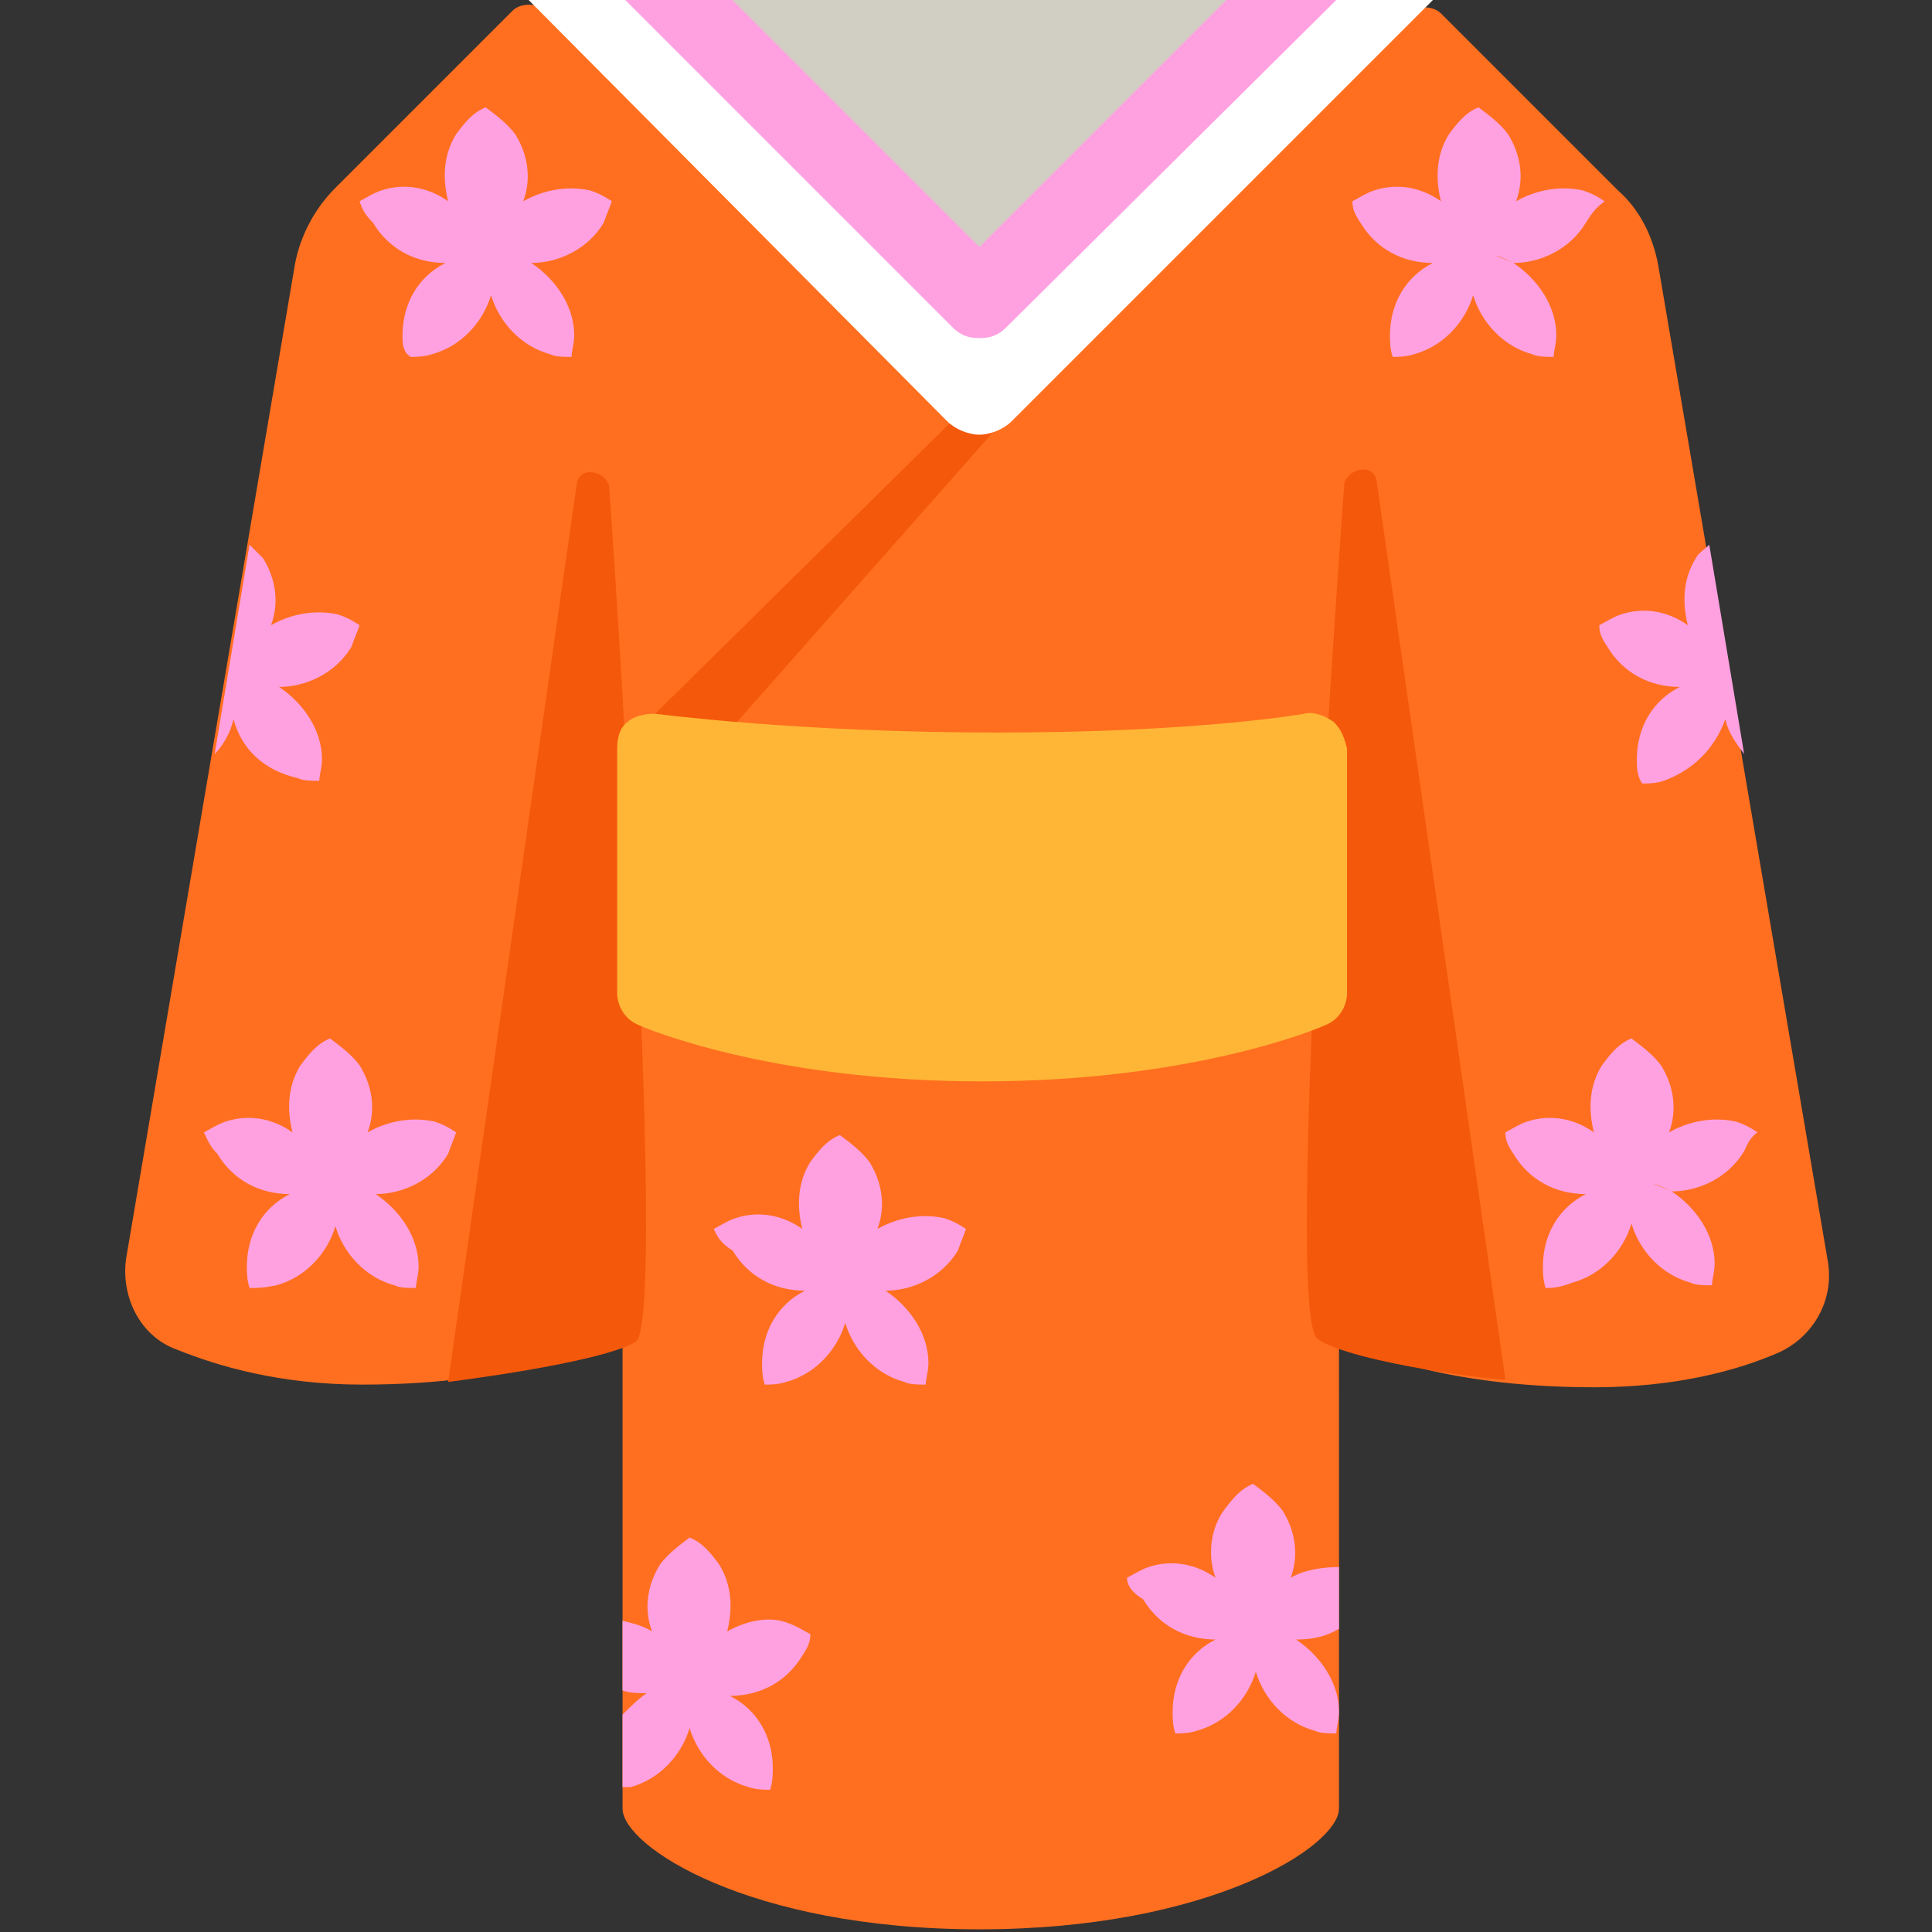 <?xml version="1.0" encoding="utf-8"?>
<!-- Generator: Adobe Illustrator 18.1.0, SVG Export Plug-In . SVG Version: 6.00 Build 0)  -->
<!DOCTYPE svg PUBLIC "-//W3C//DTD SVG 1.0//EN" "http://www.w3.org/TR/2001/REC-SVG-20010904/DTD/svg10.dtd">
<svg version="1.0" id="Layer_1" xmlns="http://www.w3.org/2000/svg" xmlns:xlink="http://www.w3.org/1999/xlink" x="0px" y="0px"
	 width="72px" height="72px" viewBox="0 0 72 72" enable-background="new 0 0 72 72" xml:space="preserve">
<rect x="0" y="0" width="72" height="72" fill="#333333" stroke="none"/>
<path fill="#FF6F1F" d="M68.1,46.9L61.8,9.9c-0.2-1.1-0.7-2.1-1.5-2.8l-6.6-6.6c-0.3-0.3-0.9-0.3-1.2,0L37.3,14.3
	c-0.3,0.3-0.6,0.6-0.9,1c-0.2-0.4-0.5-0.7-0.9-1L20.3,0.4c-0.3-0.3-0.9-0.3-1.2,0l-6.6,6.6c-0.8,0.8-1.3,1.8-1.5,2.8L4.7,46.9
	c-0.2,1.4,0.5,2.9,1.9,3.4c1.5,0.6,3.8,1.3,6.9,1.3c5.9,0,8.8-1.5,8.8-1.5c0.3,0,0.6,0,0.9-0.1v17.4c0,1.4,4.7,4.5,13.3,4.5
	s13.4-3.1,13.4-4.5V50.1c0.2,0,0.4,0.1,0.7,0.1c0,0,2.9,1.5,8.8,1.5c3,0,5.3-0.6,6.9-1.3C67.6,49.8,68.4,48.4,68.1,46.9z"/>
<path fill="#F4580B" d="M49.1,49.9c-1.3-0.9,1-31.9,1-31.9c0.2-0.6,1.1-0.7,1.2-0.1l4.8,33.5C56.1,51.5,50.4,50.8,49.1,49.9z
	 M45.5,6.5l-0.4-0.3L23.3,27.7c-0.3-5.4-0.6-9.6-0.6-9.6c-0.2-0.6-1.1-0.7-1.2-0.1l-4.8,33.5c0,0,5.7-0.7,7-1.5
	c0.7-0.5,0.3-11.2-0.2-20.1l0.7,0.7L45.5,6.5z"/>
<path fill="#FFB636" d="M49.7,26.9c-0.3-0.2-0.7-0.4-1.1-0.3c0,0-3.9,0.7-11.4,0.7c-7.6,0-12.7-0.7-12.8-0.7c-0.4,0-0.8,0.1-1,0.3
	c-0.3,0.2-0.4,0.6-0.4,1V37c0,0.5,0.3,1,0.8,1.2c0.2,0.1,4.9,2.1,12.8,2.1c7.9,0,12.6-2,12.8-2.1c0.5-0.2,0.8-0.7,0.8-1.2v-9.1
	C50.1,27.5,50,27.2,49.7,26.9z"/>
<polygon fill="#D1CFC3" points="32.3,11.3 40.6,11.3 49.7,3 49.7,0 23.4,0 23.4,3.3 "/>
<path fill="#FFFFFF" d="M48.5,0l-12,12L24.6,0h-4.9l15.6,15.7c0.3,0.3,0.8,0.5,1.2,0.5c0.4,0,0.9-0.2,1.2-0.5L53.4,0H48.5z"/>
<path fill="#FFA1E0" d="M49.8,0L37.5,12.2c-0.3,0.3-0.6,0.4-1,0.4c-0.4,0-0.7-0.1-1-0.4L23.3,0h4l9.2,9.2L45.7,0H49.8z M13.4,7.5
	c0.2-0.1,0.5-0.3,0.8-0.4c0.9-0.3,1.8-0.1,2.5,0.4c-0.2-0.8-0.2-1.7,0.3-2.5c0.3-0.4,0.6-0.8,1.1-1c0.4,0.3,0.8,0.6,1.1,1
	c0.5,0.8,0.6,1.7,0.3,2.5c0.7-0.4,1.6-0.6,2.5-0.4c0.3,0.1,0.5,0.2,0.8,0.4c-0.1,0.3-0.2,0.5-0.3,0.8c-0.6,1-1.7,1.5-2.7,1.5
	c0.9,0.6,1.6,1.6,1.6,2.7c0,0.3-0.1,0.6-0.1,0.8c0,0,0,0,0,0c-0.3,0-0.6,0-0.8-0.1c-1.1-0.3-1.9-1.2-2.2-2.2c-0.3,1-1.1,1.9-2.2,2.2
	c-0.3,0.1-0.6,0.1-0.8,0.1c0,0,0,0,0,0C15,13.1,15,12.8,15,12.5c0-1.2,0.6-2.2,1.6-2.7c0.2-0.1,0.4-0.2,0.7-0.3
	c-0.2,0.1-0.5,0.2-0.7,0.3c-1.1,0-2.1-0.5-2.7-1.5C13.6,8,13.5,7.8,13.4,7.5z M26.6,45.8c0.2-0.1,0.5-0.3,0.8-0.4
	c0.9-0.3,1.8-0.1,2.5,0.4c-0.2-0.8-0.2-1.7,0.3-2.5c0.3-0.4,0.6-0.8,1.1-1c0.4,0.3,0.8,0.6,1.1,1c0.5,0.8,0.6,1.7,0.3,2.5
	c0.7-0.4,1.6-0.6,2.5-0.4c0.3,0.1,0.5,0.2,0.8,0.4c-0.1,0.3-0.2,0.5-0.3,0.8c-0.6,1-1.7,1.5-2.7,1.5c0.9,0.6,1.6,1.6,1.6,2.7
	c0,0.3-0.1,0.6-0.1,0.8c0,0,0,0,0,0c-0.3,0-0.6,0-0.8-0.1c-1.1-0.3-1.9-1.2-2.2-2.2c-0.3,1-1.1,1.9-2.2,2.2
	c-0.3,0.1-0.6,0.1-0.8,0.1c0,0,0,0,0,0c-0.1-0.3-0.1-0.6-0.1-0.8c0-1.2,0.6-2.2,1.6-2.7c0.2-0.1,0.4-0.2,0.7-0.3
	c-0.2,0.1-0.5,0.2-0.7,0.3c-1.1,0-2.1-0.5-2.7-1.5C26.8,46.3,26.7,46,26.6,45.8z M7.6,42.2c0.2-0.1,0.5-0.3,0.8-0.4
	c0.9-0.3,1.8-0.1,2.5,0.4c-0.2-0.8-0.2-1.7,0.3-2.5c0.3-0.4,0.6-0.8,1.1-1c0.4,0.3,0.8,0.6,1.1,1c0.5,0.8,0.6,1.7,0.3,2.5
	c0.7-0.4,1.6-0.6,2.5-0.4c0.3,0.1,0.5,0.2,0.8,0.4c-0.1,0.3-0.2,0.5-0.3,0.8c-0.6,1-1.7,1.5-2.7,1.5c0.9,0.6,1.6,1.6,1.6,2.7
	c0,0.3-0.1,0.6-0.1,0.8c0,0,0,0,0,0c-0.3,0-0.6,0-0.8-0.1c-1.1-0.3-1.9-1.2-2.2-2.2c-0.3,1-1.1,1.9-2.2,2.2C9.8,48,9.6,48,9.3,48
	c0,0,0,0,0,0c-0.1-0.3-0.1-0.6-0.1-0.8c0-1.2,0.6-2.2,1.6-2.7c0.2-0.1,0.4-0.2,0.7-0.3c-0.2,0.1-0.5,0.2-0.7,0.3
	c-1.1,0-2.1-0.5-2.7-1.5C7.8,42.7,7.7,42.4,7.6,42.2z M8.7,26.8c-0.1,0.5-0.4,1-0.7,1.3l0.5-3c0.1,0,0.1,0,0.2,0c0,0,0,0,0,0
	c0,0,0,0,0,0l0,0c-0.1,0-0.1,0-0.2,0l0.8-4.8c0.2,0.2,0.3,0.3,0.5,0.5c0.5,0.8,0.6,1.7,0.3,2.5c0.7-0.4,1.6-0.6,2.5-0.4
	c0.3,0.1,0.5,0.2,0.8,0.4c-0.1,0.3-0.2,0.5-0.3,0.8c-0.6,1-1.7,1.5-2.7,1.5c0.9,0.6,1.6,1.6,1.6,2.7c0,0.3-0.1,0.6-0.1,0.8
	c0,0,0,0,0,0c-0.3,0-0.6,0-0.8-0.1C9.8,28.7,9,27.9,8.7,26.8z M59.1,8.3c-0.6,1-1.7,1.5-2.7,1.5c-0.2-0.1-0.4-0.2-0.7-0.3
	c0.2,0.1,0.5,0.2,0.7,0.3c0.9,0.6,1.6,1.6,1.6,2.7c0,0.3-0.1,0.6-0.1,0.8c0,0,0,0,0,0c-0.3,0-0.6,0-0.8-0.1
	c-1.1-0.3-1.9-1.2-2.2-2.2c-0.3,1-1.1,1.9-2.2,2.2c-0.3,0.1-0.6,0.1-0.8,0.1c0,0,0,0,0,0c-0.1-0.3-0.1-0.6-0.1-0.8
	c0-1.2,0.6-2.2,1.6-2.7c-1.1,0-2.1-0.5-2.7-1.5c-0.2-0.3-0.3-0.5-0.3-0.8c0.2-0.1,0.5-0.3,0.8-0.4c0.9-0.3,1.8-0.1,2.5,0.4
	c-0.2-0.8-0.2-1.7,0.3-2.5c0.3-0.4,0.6-0.8,1.1-1c0.4,0.3,0.8,0.6,1.1,1c0.5,0.8,0.6,1.7,0.3,2.5c0.7-0.4,1.6-0.6,2.5-0.4
	c0.3,0.1,0.5,0.2,0.8,0.4C59.4,7.8,59.3,8,59.1,8.3z M65,42.9c-0.6,1-1.7,1.5-2.7,1.5c-0.2-0.1-0.4-0.2-0.7-0.3
	c0.2,0.1,0.5,0.2,0.7,0.3c0.9,0.6,1.6,1.6,1.6,2.7c0,0.3-0.1,0.6-0.1,0.8c0,0,0,0,0,0c-0.3,0-0.6,0-0.8-0.1
	c-1.1-0.3-1.9-1.2-2.2-2.2c-0.3,1-1.1,1.9-2.2,2.2C58.1,48,57.8,48,57.6,48c0,0,0,0,0,0c-0.1-0.3-0.1-0.6-0.1-0.8
	c0-1.2,0.6-2.2,1.6-2.7c-1.1,0-2.1-0.5-2.7-1.5c-0.2-0.3-0.3-0.5-0.3-0.8c0.2-0.1,0.5-0.3,0.8-0.4c0.9-0.3,1.8-0.1,2.5,0.4
	c-0.2-0.8-0.2-1.7,0.3-2.5c0.3-0.4,0.6-0.8,1.1-1c0.4,0.3,0.8,0.6,1.1,1c0.5,0.8,0.6,1.7,0.3,2.5c0.7-0.4,1.6-0.6,2.5-0.4
	c0.3,0.1,0.5,0.2,0.8,0.4C65.2,42.4,65.1,42.7,65,42.9z M62,29.1c-0.3,0.1-0.6,0.1-0.8,0.1c0,0,0,0,0,0C61,28.9,61,28.6,61,28.3
	c0-1.2,0.6-2.2,1.6-2.7c-1.1,0-2.1-0.5-2.7-1.5c-0.2-0.3-0.3-0.5-0.3-0.8c0.2-0.1,0.5-0.3,0.8-0.4c0.9-0.3,1.8-0.1,2.5,0.4
	c-0.2-0.8-0.2-1.7,0.3-2.5c0.1-0.2,0.3-0.3,0.5-0.5l0.8,4.8c-0.1,0-0.1,0-0.2,0c0,0,0,0,0,0c0,0,0,0,0,0c0,0,0,0,0,0
	c0.1,0,0.1,0,0.2,0l0.5,3c-0.3-0.4-0.6-0.8-0.7-1.3C63.9,27.9,63.1,28.7,62,29.1z M49.9,60.7c-0.5,0.3-1,0.4-1.6,0.4
	c0.9,0.6,1.6,1.6,1.6,2.7c0,0.3-0.1,0.6-0.1,0.8c0,0,0,0,0,0c-0.3,0-0.6,0-0.8-0.1c-1.1-0.3-1.9-1.2-2.2-2.2c-0.3,1-1.1,1.9-2.2,2.2
	c-0.3,0.1-0.6,0.1-0.8,0.1c0,0,0,0,0,0c-0.1-0.3-0.1-0.6-0.1-0.8c0-1.2,0.6-2.2,1.6-2.7c-1.1,0-2.1-0.5-2.7-1.5
	C42.1,59.3,42,59,42,58.8c0.2-0.1,0.5-0.3,0.8-0.4c0.9-0.3,1.8-0.1,2.5,0.4C45,58,45.1,57,45.6,56.3c0.3-0.4,0.6-0.8,1.1-1
	c0.4,0.3,0.8,0.6,1.1,1c0.5,0.8,0.6,1.7,0.3,2.5c0.5-0.3,1.2-0.4,1.8-0.4V60.7z M27.1,60.8c0.2-0.8,0.2-1.7-0.3-2.5
	c-0.3-0.4-0.6-0.8-1.1-1c-0.4,0.3-0.8,0.6-1.1,1c-0.5,0.8-0.6,1.7-0.3,2.5c-0.3-0.2-0.7-0.3-1.1-0.4V63c0.3,0.1,0.6,0.1,0.9,0.1
	c-0.3,0.2-0.6,0.5-0.9,0.8v2.7c0.1,0,0.2,0,0.3,0c1.1-0.3,1.9-1.2,2.2-2.2c0.3,1,1.1,1.9,2.2,2.2c0.3,0.1,0.6,0.1,0.8,0.1
	c0,0,0,0,0,0c0.1-0.3,0.1-0.6,0.1-0.8c0-1.2-0.6-2.2-1.6-2.7c1.1,0,2.1-0.5,2.7-1.5c0.2-0.3,0.3-0.5,0.3-0.8
	c-0.2-0.1-0.5-0.3-0.8-0.4C28.7,60.2,27.8,60.4,27.1,60.8z"/>
</svg>
